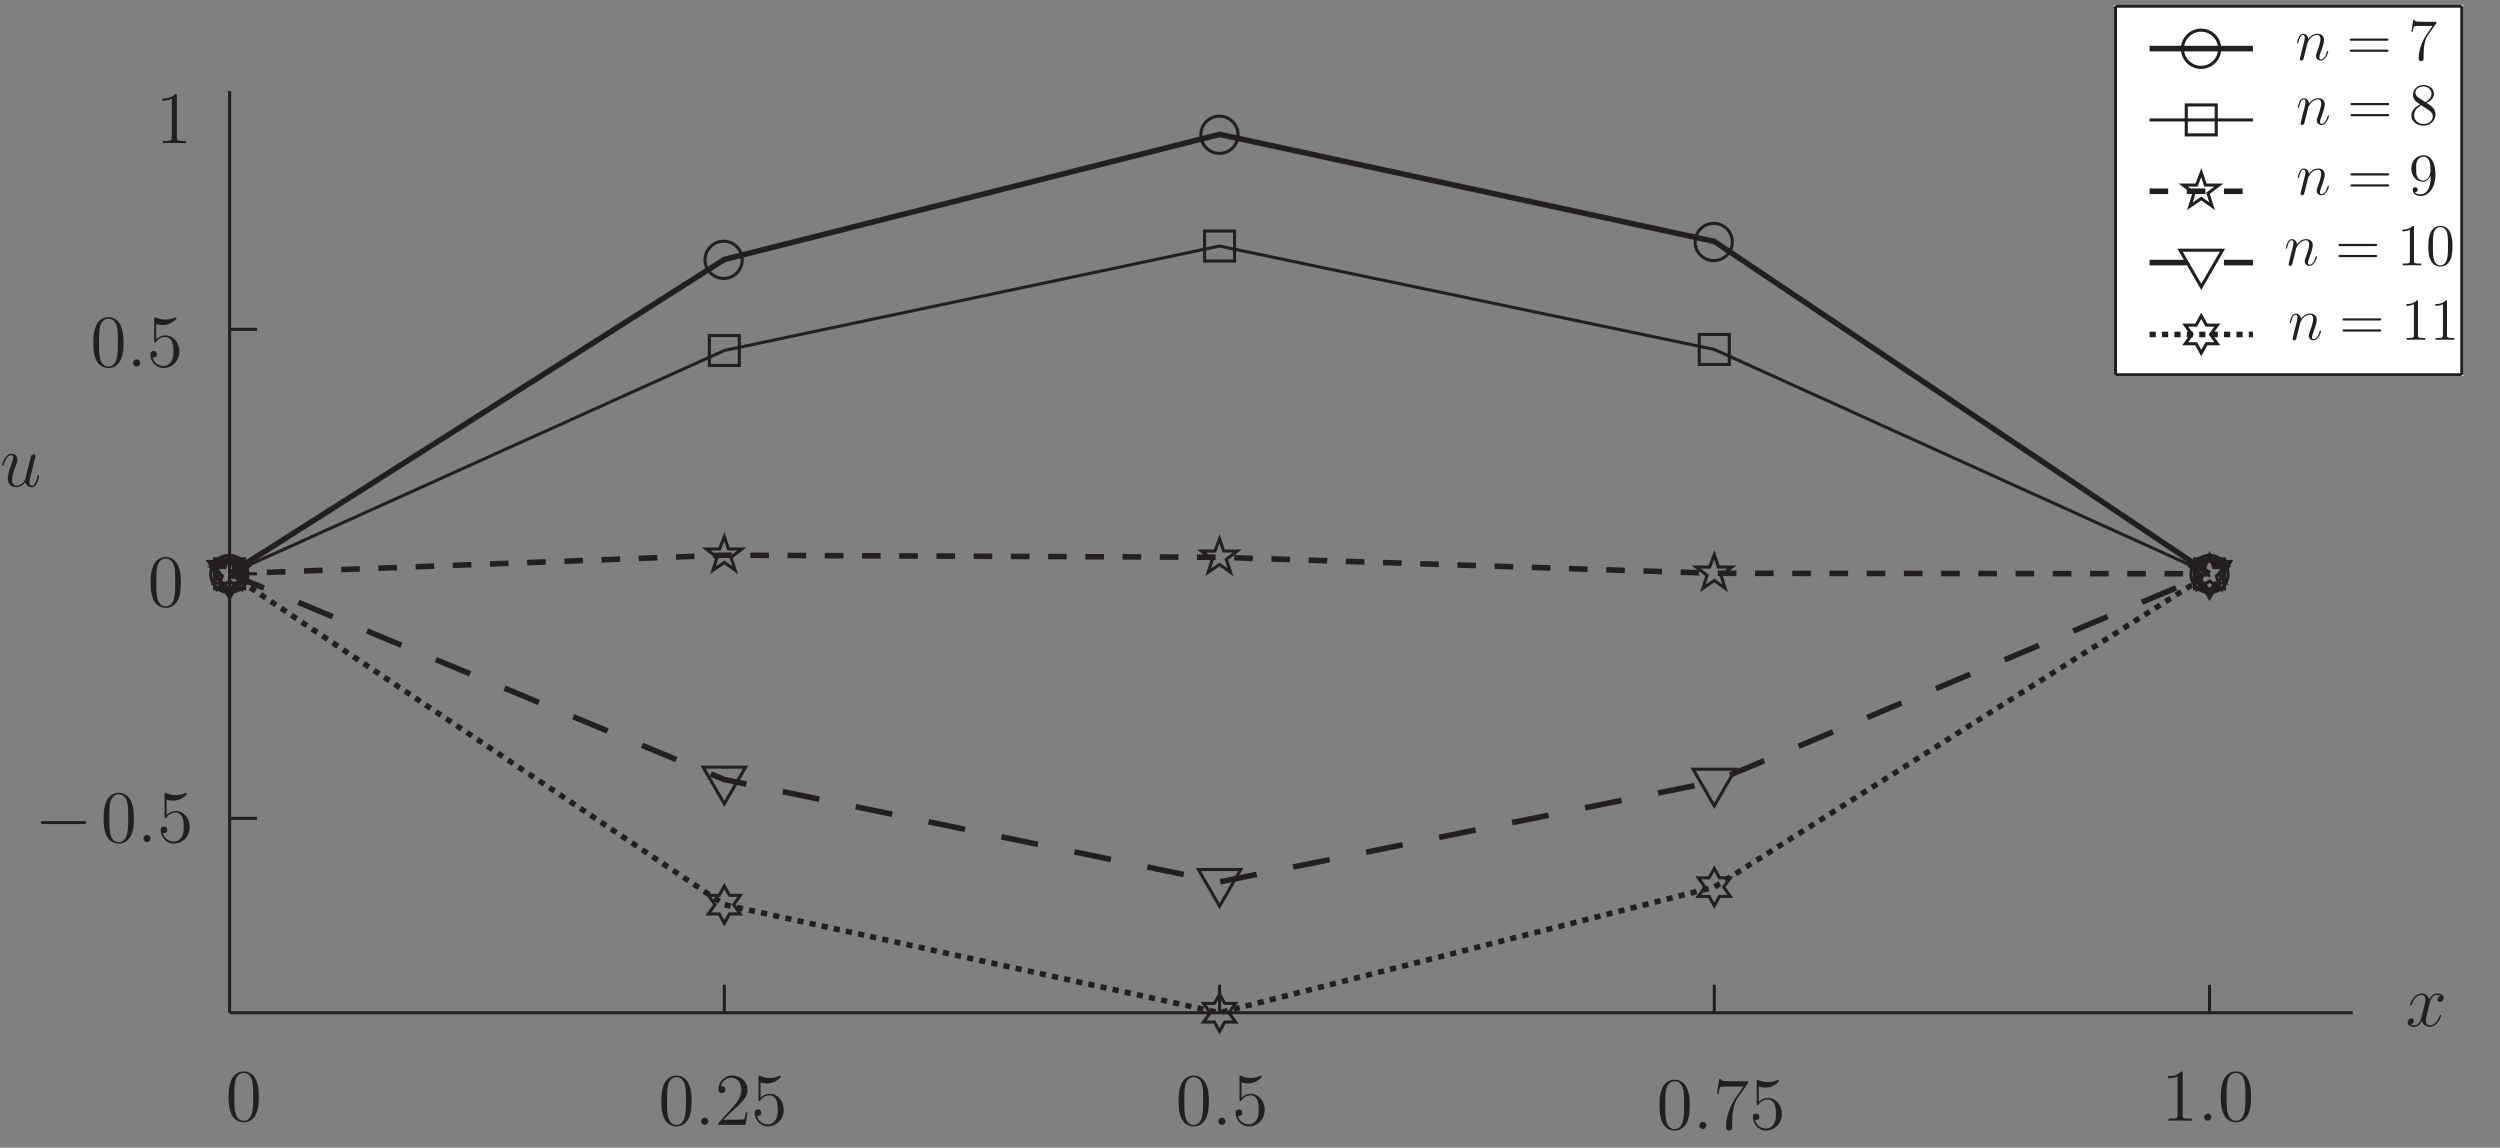 <?xml version="1.0" encoding="UTF-8"?>
<svg xmlns="http://www.w3.org/2000/svg" xmlns:xlink="http://www.w3.org/1999/xlink" width="403pt" height="185pt" viewBox="0 0 403 185" version="1.1">
<rect x="0" y="0" width="403" height="185" fill="#808080" stroke="none"/>
<defs>
<g>
<symbol overflow="visible" id="glyph0-0">
<path style="stroke:none;" d=""/>
</symbol>
<symbol overflow="visible" id="glyph0-1">
<path style="stroke:none;" d="M 5.359 -3.828 C 5.359 -4.812 5.297 -5.781 4.859 -6.688 C 4.375 -7.688 3.516 -7.953 2.922 -7.953 C 2.234 -7.953 1.391 -7.609 0.938 -6.609 C 0.609 -5.859 0.484 -5.109 0.484 -3.828 C 0.484 -2.672 0.578 -1.797 1 -0.938 C 1.469 -0.031 2.297 0.25 2.922 0.25 C 3.953 0.25 4.547 -0.375 4.906 -1.062 C 5.328 -1.953 5.359 -3.125 5.359 -3.828 Z M 2.922 0.016 C 2.531 0.016 1.75 -0.203 1.531 -1.5 C 1.406 -2.219 1.406 -3.125 1.406 -3.969 C 1.406 -4.953 1.406 -5.828 1.594 -6.531 C 1.797 -7.344 2.406 -7.703 2.922 -7.703 C 3.375 -7.703 4.062 -7.438 4.297 -6.406 C 4.453 -5.719 4.453 -4.781 4.453 -3.969 C 4.453 -3.172 4.453 -2.266 4.312 -1.531 C 4.094 -0.219 3.328 0.016 2.922 0.016 Z M 2.922 0.016 "/>
</symbol>
<symbol overflow="visible" id="glyph0-2">
<path style="stroke:none;" d="M 1.531 -6.844 C 2.047 -6.688 2.469 -6.672 2.594 -6.672 C 3.938 -6.672 4.812 -7.656 4.812 -7.828 C 4.812 -7.875 4.781 -7.938 4.703 -7.938 C 4.688 -7.938 4.656 -7.938 4.547 -7.891 C 3.891 -7.609 3.312 -7.562 3 -7.562 C 2.219 -7.562 1.656 -7.812 1.422 -7.906 C 1.344 -7.938 1.312 -7.938 1.297 -7.938 C 1.203 -7.938 1.203 -7.859 1.203 -7.672 L 1.203 -4.125 C 1.203 -3.906 1.203 -3.844 1.344 -3.844 C 1.406 -3.844 1.422 -3.844 1.547 -4 C 1.875 -4.484 2.438 -4.766 3.031 -4.766 C 3.672 -4.766 3.984 -4.188 4.078 -3.984 C 4.281 -3.516 4.297 -2.922 4.297 -2.469 C 4.297 -2.016 4.297 -1.344 3.953 -0.797 C 3.688 -0.375 3.234 -0.078 2.703 -0.078 C 1.906 -0.078 1.141 -0.609 0.922 -1.484 C 0.984 -1.453 1.047 -1.453 1.109 -1.453 C 1.312 -1.453 1.641 -1.562 1.641 -1.969 C 1.641 -2.312 1.406 -2.5 1.109 -2.5 C 0.891 -2.5 0.578 -2.391 0.578 -1.922 C 0.578 -0.906 1.406 0.25 2.719 0.25 C 4.078 0.25 5.266 -0.891 5.266 -2.406 C 5.266 -3.828 4.297 -5.016 3.047 -5.016 C 2.359 -5.016 1.844 -4.703 1.531 -4.375 Z M 1.531 -6.844 "/>
</symbol>
<symbol overflow="visible" id="glyph0-3">
<path style="stroke:none;" d="M 3.438 -7.656 C 3.438 -7.938 3.438 -7.953 3.203 -7.953 C 2.922 -7.625 2.312 -7.188 1.094 -7.188 L 1.094 -6.844 C 1.359 -6.844 1.953 -6.844 2.625 -7.141 L 2.625 -0.922 C 2.625 -0.484 2.578 -0.344 1.531 -0.344 L 1.156 -0.344 L 1.156 0 C 1.484 -0.031 2.641 -0.031 3.031 -0.031 C 3.438 -0.031 4.578 -0.031 4.906 0 L 4.906 -0.344 L 4.531 -0.344 C 3.484 -0.344 3.438 -0.484 3.438 -0.922 Z M 3.438 -7.656 "/>
</symbol>
<symbol overflow="visible" id="glyph0-4">
<path style="stroke:none;" d="M 5.266 -2.016 L 5 -2.016 C 4.953 -1.812 4.859 -1.141 4.75 -0.953 C 4.656 -0.844 3.984 -0.844 3.625 -0.844 L 1.406 -0.844 C 1.734 -1.125 2.469 -1.891 2.766 -2.172 C 4.594 -3.844 5.266 -4.469 5.266 -5.656 C 5.266 -7.031 4.172 -7.953 2.781 -7.953 C 1.406 -7.953 0.578 -6.766 0.578 -5.734 C 0.578 -5.125 1.109 -5.125 1.141 -5.125 C 1.406 -5.125 1.703 -5.312 1.703 -5.688 C 1.703 -6.031 1.484 -6.25 1.141 -6.25 C 1.047 -6.25 1.016 -6.25 0.984 -6.234 C 1.203 -7.047 1.859 -7.609 2.625 -7.609 C 3.641 -7.609 4.266 -6.75 4.266 -5.656 C 4.266 -4.641 3.688 -3.75 3 -2.984 L 0.578 -0.281 L 0.578 0 L 4.953 0 Z M 5.266 -2.016 "/>
</symbol>
<symbol overflow="visible" id="glyph0-5">
<path style="stroke:none;" d="M 5.672 -7.422 L 5.672 -7.703 L 2.797 -7.703 C 1.344 -7.703 1.328 -7.859 1.281 -8.078 L 1.016 -8.078 L 0.641 -5.688 L 0.906 -5.688 C 0.938 -5.906 1.047 -6.641 1.203 -6.781 C 1.297 -6.844 2.203 -6.844 2.359 -6.844 L 4.906 -6.844 L 3.641 -5.031 C 3.312 -4.562 2.109 -2.609 2.109 -0.359 C 2.109 -0.234 2.109 0.25 2.594 0.25 C 3.094 0.25 3.094 -0.219 3.094 -0.375 L 3.094 -0.969 C 3.094 -2.75 3.375 -4.141 3.938 -4.938 Z M 5.672 -7.422 "/>
</symbol>
<symbol overflow="visible" id="glyph1-0">
<path style="stroke:none;" d=""/>
</symbol>
<symbol overflow="visible" id="glyph1-1">
<path style="stroke:none;" d="M 2.203 -0.578 C 2.203 -0.922 1.906 -1.156 1.625 -1.156 C 1.281 -1.156 1.047 -0.875 1.047 -0.578 C 1.047 -0.234 1.328 0 1.609 0 C 1.953 0 2.203 -0.281 2.203 -0.578 Z M 2.203 -0.578 "/>
</symbol>
<symbol overflow="visible" id="glyph1-2">
<path style="stroke:none;" d="M 5.672 -4.875 C 5.281 -4.812 5.141 -4.516 5.141 -4.297 C 5.141 -4 5.359 -3.906 5.531 -3.906 C 5.891 -3.906 6.141 -4.219 6.141 -4.547 C 6.141 -5.047 5.562 -5.266 5.062 -5.266 C 4.344 -5.266 3.938 -4.547 3.828 -4.328 C 3.547 -5.219 2.812 -5.266 2.594 -5.266 C 1.375 -5.266 0.734 -3.703 0.734 -3.438 C 0.734 -3.391 0.781 -3.328 0.859 -3.328 C 0.953 -3.328 0.984 -3.406 1 -3.453 C 1.406 -4.781 2.219 -5.031 2.562 -5.031 C 3.094 -5.031 3.203 -4.531 3.203 -4.25 C 3.203 -3.984 3.125 -3.703 2.984 -3.125 C 2.797 -2.359 2.75 -2.188 2.578 -1.5 C 2.406 -0.781 2.062 -0.125 1.422 -0.125 C 1.359 -0.125 1.062 -0.125 0.812 -0.281 C 1.25 -0.359 1.344 -0.719 1.344 -0.859 C 1.344 -1.094 1.156 -1.25 0.938 -1.25 C 0.641 -1.25 0.328 -0.984 0.328 -0.609 C 0.328 -0.109 0.891 0.125 1.406 0.125 C 1.984 0.125 2.391 -0.328 2.641 -0.828 C 2.828 -0.125 3.438 0.125 3.875 0.125 C 5.094 0.125 5.734 -1.453 5.734 -1.703 C 5.734 -1.766 5.688 -1.812 5.625 -1.812 C 5.516 -1.812 5.5 -1.75 5.469 -1.656 C 5.141 -0.609 4.453 -0.125 3.906 -0.125 C 3.484 -0.125 3.266 -0.438 3.266 -0.922 C 3.266 -1.188 3.312 -1.375 3.5 -2.156 C 3.641 -2.719 3.797 -3.344 3.922 -3.797 C 4.094 -4.5 4.5 -5.031 5.062 -5.031 C 5.078 -5.031 5.422 -5.031 5.672 -4.875 Z M 5.672 -4.875 "/>
</symbol>
<symbol overflow="visible" id="glyph1-3">
<path style="stroke:none;" d="M 4.078 -0.688 C 4.234 -0.031 4.812 0.125 5.094 0.125 C 5.469 0.125 5.766 -0.125 5.953 -0.531 C 6.156 -0.969 6.312 -1.672 6.312 -1.703 C 6.312 -1.766 6.266 -1.812 6.188 -1.812 C 6.078 -1.812 6.078 -1.75 6.031 -1.578 C 5.812 -0.75 5.594 -0.125 5.109 -0.125 C 4.75 -0.125 4.75 -0.516 4.75 -0.672 C 4.75 -0.938 4.797 -1.062 4.906 -1.562 C 5 -1.891 5.078 -2.219 5.156 -2.547 C 5.328 -3.234 5.484 -3.844 5.641 -4.5 C 5.719 -4.797 5.719 -4.812 5.719 -4.859 C 5.719 -5.031 5.578 -5.156 5.406 -5.156 C 5.062 -5.156 4.969 -4.859 4.906 -4.547 C 4.781 -4.094 4.141 -1.516 4.047 -1.094 C 4.047 -1.094 3.578 -0.125 2.703 -0.125 C 2.078 -0.125 1.953 -0.656 1.953 -1.094 C 1.953 -1.781 2.297 -2.734 2.609 -3.531 C 2.75 -3.922 2.812 -4.078 2.812 -4.312 C 2.812 -4.828 2.438 -5.266 1.859 -5.266 C 0.766 -5.266 0.328 -3.531 0.328 -3.438 C 0.328 -3.391 0.375 -3.328 0.453 -3.328 C 0.562 -3.328 0.578 -3.375 0.625 -3.547 C 0.906 -4.578 1.375 -5.031 1.828 -5.031 C 1.953 -5.031 2.141 -5.016 2.141 -4.641 C 2.141 -4.328 2.016 -3.984 1.828 -3.531 C 1.297 -2.109 1.25 -1.656 1.25 -1.297 C 1.25 -0.078 2.156 0.125 2.656 0.125 C 3.422 0.125 3.844 -0.406 4.078 -0.688 Z M 4.078 -0.688 "/>
</symbol>
<symbol overflow="visible" id="glyph2-0">
<path style="stroke:none;" d=""/>
</symbol>
<symbol overflow="visible" id="glyph2-1">
<path style="stroke:none;" d="M 7.906 -2.75 C 8.062 -2.75 8.297 -2.75 8.297 -2.984 C 8.297 -3.234 8.062 -3.234 7.906 -3.234 L 1.391 -3.234 C 1.219 -3.234 0.984 -3.234 0.984 -2.984 C 0.984 -2.75 1.219 -2.75 1.391 -2.75 Z M 7.906 -2.75 "/>
</symbol>
<symbol overflow="visible" id="glyph3-0">
<path style="stroke:none;" d=""/>
</symbol>
<symbol overflow="visible" id="glyph3-1">
<path style="stroke:none;" d="M 1.969 -2.797 C 1.984 -2.859 2.234 -3.344 2.578 -3.641 C 2.828 -3.875 3.156 -4.031 3.531 -4.031 C 3.906 -4.031 4.047 -3.734 4.047 -3.359 C 4.047 -2.812 3.656 -1.719 3.469 -1.203 C 3.375 -0.969 3.328 -0.844 3.328 -0.672 C 3.328 -0.25 3.625 0.094 4.078 0.094 C 4.969 0.094 5.312 -1.312 5.312 -1.375 C 5.312 -1.422 5.266 -1.453 5.219 -1.453 C 5.125 -1.453 5.109 -1.422 5.062 -1.266 C 4.844 -0.484 4.484 -0.094 4.109 -0.094 C 4.016 -0.094 3.859 -0.109 3.859 -0.406 C 3.859 -0.656 3.969 -0.938 4.031 -1.078 C 4.219 -1.594 4.625 -2.672 4.625 -3.219 C 4.625 -3.781 4.281 -4.219 3.562 -4.219 C 2.703 -4.219 2.25 -3.609 2.078 -3.375 C 2.062 -3.922 1.656 -4.219 1.25 -4.219 C 0.938 -4.219 0.734 -4.031 0.562 -3.703 C 0.391 -3.359 0.266 -2.797 0.266 -2.75 C 0.266 -2.719 0.297 -2.672 0.359 -2.672 C 0.438 -2.672 0.453 -2.672 0.5 -2.891 C 0.656 -3.484 0.828 -4.031 1.219 -4.031 C 1.438 -4.031 1.516 -3.875 1.516 -3.578 C 1.516 -3.375 1.422 -3 1.344 -2.703 C 1.266 -2.359 1.172 -2.016 1.078 -1.672 C 1.047 -1.484 0.938 -1.062 0.891 -0.891 C 0.828 -0.641 0.719 -0.188 0.719 -0.141 C 0.719 -0.016 0.828 0.094 0.969 0.094 C 1.078 0.094 1.219 0.031 1.297 -0.109 C 1.312 -0.156 1.391 -0.484 1.438 -0.672 C 1.516 -0.969 1.594 -1.25 1.656 -1.547 Z M 1.969 -2.797 "/>
</symbol>
<symbol overflow="visible" id="glyph4-0">
<path style="stroke:none;" d=""/>
</symbol>
<symbol overflow="visible" id="glyph4-1">
<path style="stroke:none;" d="M 6.453 -3.094 C 6.594 -3.094 6.766 -3.094 6.766 -3.266 C 6.766 -3.453 6.594 -3.453 6.453 -3.453 L 0.828 -3.453 C 0.688 -3.453 0.516 -3.453 0.516 -3.281 C 0.516 -3.094 0.672 -3.094 0.828 -3.094 Z M 6.453 -1.312 C 6.594 -1.312 6.766 -1.312 6.766 -1.484 C 6.766 -1.672 6.594 -1.672 6.453 -1.672 L 0.828 -1.672 C 0.688 -1.672 0.516 -1.672 0.516 -1.5 C 0.516 -1.312 0.672 -1.312 0.828 -1.312 Z M 6.453 -1.312 "/>
</symbol>
<symbol overflow="visible" id="glyph4-2">
<path style="stroke:none;" d="M 4.547 -5.938 L 4.547 -6.156 L 2.234 -6.156 C 1.078 -6.156 1.062 -6.281 1.016 -6.469 L 0.812 -6.469 L 0.516 -4.547 L 0.734 -4.547 C 0.75 -4.719 0.844 -5.312 0.969 -5.422 C 1.047 -5.484 1.766 -5.484 1.891 -5.484 L 3.922 -5.484 L 2.906 -4.031 C 2.656 -3.656 1.688 -2.078 1.688 -0.281 C 1.688 -0.188 1.688 0.203 2.078 0.203 C 2.484 0.203 2.484 -0.172 2.484 -0.297 L 2.484 -0.781 C 2.484 -2.203 2.703 -3.312 3.156 -3.953 Z M 4.547 -5.938 "/>
</symbol>
<symbol overflow="visible" id="glyph4-3">
<path style="stroke:none;" d="M 2.844 -3.453 C 3.328 -3.703 4.031 -4.156 4.031 -4.953 C 4.031 -5.781 3.219 -6.359 2.344 -6.359 C 1.391 -6.359 0.656 -5.656 0.656 -4.797 C 0.656 -4.469 0.75 -4.141 1.016 -3.812 C 1.125 -3.688 1.125 -3.688 1.797 -3.219 C 0.875 -2.781 0.391 -2.141 0.391 -1.438 C 0.391 -0.438 1.359 0.203 2.328 0.203 C 3.391 0.203 4.281 -0.578 4.281 -1.594 C 4.281 -2.562 3.594 -3 2.844 -3.453 Z M 1.547 -4.312 C 1.422 -4.406 1.047 -4.641 1.047 -5.109 C 1.047 -5.734 1.688 -6.125 2.328 -6.125 C 3.016 -6.125 3.641 -5.625 3.641 -4.938 C 3.641 -4.359 3.219 -3.891 2.656 -3.578 Z M 2 -3.078 C 2.25 -2.906 2.891 -2.5 3.156 -2.328 C 3.406 -2.156 3.844 -1.859 3.844 -1.281 C 3.844 -0.547 3.109 -0.062 2.344 -0.062 C 1.531 -0.062 0.828 -0.656 0.828 -1.438 C 0.828 -2.188 1.375 -2.797 2 -3.078 Z M 2 -3.078 "/>
</symbol>
<symbol overflow="visible" id="glyph4-4">
<path style="stroke:none;" d="M 3.5 -2.781 C 3.5 -0.531 2.5 -0.062 1.922 -0.062 C 1.688 -0.062 1.188 -0.094 0.953 -0.422 L 1 -0.422 C 1.078 -0.406 1.422 -0.453 1.422 -0.812 C 1.422 -1.016 1.266 -1.203 1.016 -1.203 C 0.781 -1.203 0.625 -1.047 0.625 -0.797 C 0.625 -0.203 1.094 0.203 1.938 0.203 C 3.125 0.203 4.281 -1.078 4.281 -3.141 C 4.281 -5.719 3.219 -6.359 2.375 -6.359 C 1.312 -6.359 0.391 -5.484 0.391 -4.219 C 0.391 -2.953 1.281 -2.094 2.234 -2.094 C 2.938 -2.094 3.312 -2.609 3.5 -3.094 Z M 2.281 -2.281 C 1.672 -2.281 1.422 -2.766 1.328 -2.953 C 1.172 -3.312 1.172 -3.781 1.172 -4.203 C 1.172 -4.75 1.172 -5.203 1.422 -5.594 C 1.594 -5.859 1.859 -6.125 2.375 -6.125 C 2.922 -6.125 3.188 -5.656 3.297 -5.438 C 3.484 -4.969 3.484 -4.156 3.484 -4 C 3.484 -3.203 3.125 -2.281 2.281 -2.281 Z M 2.281 -2.281 "/>
</symbol>
<symbol overflow="visible" id="glyph4-5">
<path style="stroke:none;" d="M 2.75 -6.125 C 2.75 -6.344 2.75 -6.359 2.562 -6.359 C 2.328 -6.094 1.859 -5.75 0.875 -5.75 L 0.875 -5.469 C 1.094 -5.469 1.562 -5.469 2.094 -5.719 L 2.094 -0.734 C 2.094 -0.391 2.062 -0.281 1.219 -0.281 L 0.922 -0.281 L 0.922 0 C 1.188 -0.016 2.109 -0.016 2.422 -0.016 C 2.75 -0.016 3.656 -0.016 3.922 0 L 3.922 -0.281 L 3.625 -0.281 C 2.781 -0.281 2.75 -0.391 2.75 -0.734 Z M 2.75 -6.125 "/>
</symbol>
<symbol overflow="visible" id="glyph4-6">
<path style="stroke:none;" d="M 4.281 -3.062 C 4.281 -3.859 4.234 -4.625 3.891 -5.359 C 3.5 -6.156 2.812 -6.359 2.344 -6.359 C 1.781 -6.359 1.109 -6.078 0.75 -5.281 C 0.484 -4.688 0.391 -4.094 0.391 -3.062 C 0.391 -2.125 0.453 -1.438 0.797 -0.75 C 1.172 -0.031 1.844 0.203 2.328 0.203 C 3.172 0.203 3.641 -0.297 3.922 -0.844 C 4.266 -1.562 4.281 -2.5 4.281 -3.062 Z M 2.328 0.016 C 2.031 0.016 1.406 -0.156 1.219 -1.203 C 1.125 -1.781 1.125 -2.5 1.125 -3.172 C 1.125 -3.953 1.125 -4.672 1.266 -5.234 C 1.438 -5.875 1.922 -6.172 2.328 -6.172 C 2.703 -6.172 3.25 -5.953 3.438 -5.125 C 3.562 -4.578 3.562 -3.828 3.562 -3.172 C 3.562 -2.531 3.562 -1.812 3.453 -1.219 C 3.266 -0.172 2.672 0.016 2.328 0.016 Z M 2.328 0.016 "/>
</symbol>
</g>
<clipPath id="clip1">
  <path d="M 30.926 86.414 L 362.344 86.414 L 362.344 148.332 L 30.926 148.332 Z M 30.926 86.414 "/>
</clipPath>
<clipPath id="clip2">
  <path d="M 340 0.746 L 398 0.746 L 398 61 L 340 61 Z M 340 0.746 "/>
</clipPath>
<clipPath id="clip3">
  <path d="M 348.762 36.246 L 361.012 36.246 L 361.012 48.496 L 348.762 48.496 Z M 348.762 36.246 "/>
</clipPath>
</defs>
<g id="surface1">
<path style="fill:none;stroke-width:0.5;stroke-linecap:butt;stroke-linejoin:round;stroke:rgb(13.73%,12.16%,12.549%);stroke-opacity:1;stroke-miterlimit:10;" d="M 37.012 21.75 L 379.262 21.75 M 37.012 21.75 L 37.012 170.336 M 37.012 21.75 L 37.012 26.25 M 116.762 21.75 L 116.762 26.25 M 196.594 21.75 L 196.594 26.25 M 276.344 21.75 L 276.344 26.25 M 356.176 21.75 L 356.176 26.25 M 37.012 53.086 L 41.426 53.086 M 37.012 92.504 L 41.426 92.504 M 37.012 131.918 L 41.426 131.918 " transform="matrix(1,0,0,-1,0,185)"/>
<path style="fill:none;stroke-width:0.9;stroke-linecap:butt;stroke-linejoin:round;stroke:rgb(13.73%,12.16%,12.549%);stroke-opacity:1;stroke-miterlimit:10;" d="M 37.012 92.504 L 116.762 143.168 L 196.594 163.336 L 276.344 146.086 L 356.176 92.504 " transform="matrix(1,0,0,-1,0,185)"/>
<path style="fill:none;stroke-width:0.5;stroke-linecap:butt;stroke-linejoin:round;stroke:rgb(13.73%,12.16%,12.549%);stroke-opacity:1;stroke-miterlimit:10;" d="M 39.973 92.473 C 39.973 90.816 38.629 89.473 36.973 89.473 C 35.316 89.473 33.973 90.816 33.973 92.473 C 33.973 94.129 35.316 95.473 36.973 95.473 C 38.629 95.473 39.973 94.129 39.973 92.473 M 119.652 143.113 C 119.652 141.457 118.309 140.113 116.652 140.113 C 114.996 140.113 113.652 141.457 113.652 143.113 C 113.652 144.77 114.996 146.113 116.652 146.113 C 118.309 146.113 119.652 144.77 119.652 143.113 M 199.574 163.273 C 199.574 161.617 198.23 160.273 196.574 160.273 C 194.918 160.273 193.574 161.617 193.574 163.273 C 193.574 164.93 194.918 166.273 196.574 166.273 C 198.23 166.273 199.574 164.93 199.574 163.273 M 279.254 145.992 C 279.254 144.336 277.91 142.992 276.254 142.992 C 274.598 142.992 273.254 144.336 273.254 145.992 C 273.254 147.648 274.598 148.992 276.254 148.992 C 277.91 148.992 279.254 147.648 279.254 145.992 M 359.176 92.473 C 359.176 90.816 357.832 89.473 356.176 89.473 C 354.52 89.473 353.176 90.816 353.176 92.473 C 353.176 94.129 354.52 95.473 356.176 95.473 C 357.832 95.473 359.176 94.129 359.176 92.473 M 37.012 92.504 L 116.762 128.504 L 196.594 145.336 L 276.344 128.668 L 356.176 92.504 " transform="matrix(1,0,0,-1,0,185)"/>
<path style="fill:none;stroke-width:0.5;stroke-linecap:butt;stroke-linejoin:miter;stroke:rgb(13.73%,12.16%,12.549%);stroke-opacity:1;stroke-miterlimit:10;" d="M 34.594 94.918 L 39.426 94.918 L 39.426 90.086 L 34.594 90.086 Z M 114.344 130.918 L 119.18 130.918 L 119.18 126.086 L 114.344 126.086 Z M 194.18 147.754 L 199.012 147.754 L 199.012 142.918 L 194.18 142.918 Z M 273.926 131.086 L 278.762 131.086 L 278.762 126.254 L 273.926 126.254 Z M 353.762 94.918 L 358.594 94.918 L 358.594 90.086 L 353.762 90.086 Z M 353.762 94.918 " transform="matrix(1,0,0,-1,0,185)"/>
<path style="fill:none;stroke-width:0.9;stroke-linecap:butt;stroke-linejoin:round;stroke:rgb(13.73%,12.16%,12.549%);stroke-opacity:1;stroke-dasharray:3,3,3,3,3,3;stroke-miterlimit:10;" d="M 37.012 92.504 L 116.762 95.504 L 196.594 95.168 L 276.344 92.586 L 356.176 92.504 " transform="matrix(1,0,0,-1,0,185)"/>
<path style="fill:none;stroke-width:0.5;stroke-linecap:butt;stroke-linejoin:miter;stroke:rgb(13.73%,12.16%,12.549%);stroke-opacity:1;stroke-miterlimit:10;" d="M 34.094 93.504 L 36.262 93.504 L 37.012 95.504 L 37.676 93.504 L 39.844 93.504 L 38.094 92.168 L 38.762 90.086 L 37.012 91.336 L 35.176 90.086 L 35.844 92.168 Z M 113.844 96.504 L 116.012 96.504 L 116.762 98.504 L 117.43 96.504 L 119.594 96.504 L 117.844 95.168 L 118.512 93.086 L 116.762 94.336 L 114.93 93.086 L 115.594 95.168 Z M 193.68 96.168 L 195.844 96.168 L 196.594 98.168 L 197.262 96.168 L 199.43 96.168 L 197.68 94.836 L 198.344 92.754 L 196.594 94.004 L 194.762 92.754 L 195.43 94.836 Z M 273.426 93.586 L 275.594 93.586 L 276.344 95.586 L 277.012 93.586 L 279.176 93.586 L 277.426 92.254 L 278.094 90.168 L 276.344 91.418 L 274.512 90.168 L 275.176 92.254 Z M 353.262 93.504 L 355.426 93.504 L 356.176 95.504 L 356.844 93.504 L 359.012 93.504 L 357.262 92.168 L 357.926 90.086 L 356.176 91.336 L 354.344 90.086 L 355.012 92.168 Z M 353.262 93.504 " transform="matrix(1,0,0,-1,0,185)"/>
<path style="fill:none;stroke-width:0.9;stroke-linecap:butt;stroke-linejoin:round;stroke:rgb(13.73%,12.16%,12.549%);stroke-opacity:1;stroke-dasharray:6,6,6,6,6,6;stroke-miterlimit:10;" d="M 37.012 92.504 L 116.762 59.336 L 196.594 42.836 L 276.344 59 L 356.176 92.504 " transform="matrix(1,0,0,-1,0,185)"/>
<g clip-path="url(#clip1)" clip-rule="nonzero">
<path style="fill:none;stroke-width:0.5;stroke-linecap:butt;stroke-linejoin:miter;stroke:rgb(13.73%,12.16%,12.549%);stroke-opacity:1;stroke-miterlimit:10;" d="M 37.012 88.586 L 40.426 94.504 L 33.594 94.504 Z M 116.762 55.418 L 120.18 61.336 L 113.344 61.336 Z M 196.594 38.918 L 200.012 44.836 L 193.18 44.836 Z M 276.344 55.086 L 279.762 61 L 272.926 61 Z M 356.176 88.586 L 359.594 94.504 L 352.762 94.504 Z M 356.176 88.586 " transform="matrix(1,0,0,-1,0,185)"/>
</g>
<path style="fill:none;stroke-width:0.9;stroke-linecap:butt;stroke-linejoin:round;stroke:rgb(13.73%,12.16%,12.549%);stroke-opacity:1;stroke-dasharray:1,1,1,1,1,1;stroke-miterlimit:10;" d="M 37.012 92.504 L 116.762 39.168 L 196.594 21.75 L 276.344 42 L 356.176 92.504 " transform="matrix(1,0,0,-1,0,185)"/>
<path style="fill:none;stroke-width:0.5;stroke-linecap:butt;stroke-linejoin:miter;stroke:rgb(13.73%,12.16%,12.549%);stroke-opacity:1;stroke-miterlimit:10;" d="M 34.426 94.004 L 36.176 94.004 L 37.012 95.504 L 37.844 94.004 L 39.594 94.004 L 38.512 92.504 L 39.594 91.004 L 37.844 91.004 L 37.012 89.504 L 36.176 91.004 L 34.426 91.004 L 35.512 92.504 Z M 114.18 40.668 L 115.93 40.668 L 116.762 42.168 L 117.594 40.668 L 119.344 40.668 L 118.262 39.168 L 119.344 37.668 L 117.594 37.668 L 116.762 36.168 L 115.93 37.668 L 114.18 37.668 L 115.262 39.168 Z M 194.012 23.25 L 195.762 23.25 L 196.594 24.75 L 197.43 23.25 L 199.18 23.25 L 198.094 21.75 L 199.18 20.25 L 197.43 20.25 L 196.594 18.75 L 195.762 20.25 L 194.012 20.25 L 195.094 21.75 Z M 273.762 43.5 L 275.512 43.5 L 276.344 45 L 277.176 43.5 L 278.926 43.5 L 277.844 42 L 278.926 40.5 L 277.176 40.5 L 276.344 39 L 275.512 40.5 L 273.762 40.5 L 274.844 42 Z M 353.594 94.004 L 355.344 94.004 L 356.176 95.504 L 357.012 94.004 L 358.762 94.004 L 357.676 92.504 L 358.762 91.004 L 357.012 91.004 L 356.176 89.504 L 355.344 91.004 L 353.594 91.004 L 354.676 92.504 Z M 353.594 94.004 " transform="matrix(1,0,0,-1,0,185)"/>
<path style=" stroke:none;fill-rule:nonzero;fill:rgb(100%,100%,100%);fill-opacity:1;" d="M 341.012 0.996 L 396.844 0.996 L 396.844 60.414 L 341.012 60.414 Z M 341.012 0.996 "/>
<g clip-path="url(#clip2)" clip-rule="nonzero">
<path style="fill:none;stroke-width:0.5;stroke-linecap:butt;stroke-linejoin:round;stroke:rgb(100%,100%,100%);stroke-opacity:1;stroke-miterlimit:10;" d="M 341.012 124.586 L 341.012 184.004 L 396.844 184.004 L 396.844 124.586 L 341.012 124.586 " transform="matrix(1,0,0,-1,0,185)"/>
<path style="fill:none;stroke-width:0.5;stroke-linecap:butt;stroke-linejoin:round;stroke:rgb(13.73%,12.16%,12.549%);stroke-opacity:1;stroke-miterlimit:10;" d="M 341.012 184.004 L 396.844 184.004 M 341.012 124.586 L 396.844 124.586 M 396.844 124.586 L 396.844 184.004 M 341.012 124.586 L 341.012 184.004 M 341.012 124.586 L 396.844 124.586 M 341.012 124.586 L 341.012 184.004 M 341.012 184.004 L 396.844 184.004 M 341.012 124.586 L 396.844 124.586 M 396.844 124.586 L 396.844 184.004 M 341.012 124.586 L 341.012 184.004 " transform="matrix(1,0,0,-1,0,185)"/>
</g>
<path style="fill:none;stroke-width:0.9;stroke-linecap:butt;stroke-linejoin:round;stroke:rgb(13.73%,12.16%,12.549%);stroke-opacity:1;stroke-miterlimit:10;" d="M 346.512 177.168 L 363.176 177.168 " transform="matrix(1,0,0,-1,0,185)"/>
<path style="fill:none;stroke-width:0.5;stroke-linecap:butt;stroke-linejoin:round;stroke:rgb(13.73%,12.16%,12.549%);stroke-opacity:1;stroke-miterlimit:10;" d="M 357.812 177.141 C 357.812 175.48 356.469 174.141 354.812 174.141 C 353.16 174.141 351.812 175.48 351.812 177.141 C 351.812 178.793 353.16 180.141 354.812 180.141 C 356.469 180.141 357.812 178.793 357.812 177.141 M 346.512 165.668 L 363.176 165.668 " transform="matrix(1,0,0,-1,0,185)"/>
<path style="fill:none;stroke-width:0.5;stroke-linecap:butt;stroke-linejoin:miter;stroke:rgb(13.73%,12.16%,12.549%);stroke-opacity:1;stroke-miterlimit:10;" d="M 352.426 168.086 L 357.262 168.086 L 357.262 163.254 L 352.426 163.254 Z M 352.426 168.086 " transform="matrix(1,0,0,-1,0,185)"/>
<path style="fill:none;stroke-width:0.9;stroke-linecap:butt;stroke-linejoin:round;stroke:rgb(13.73%,12.16%,12.549%);stroke-opacity:1;stroke-dasharray:3,3,3,3,3,3;stroke-miterlimit:10;" d="M 346.512 154.168 L 363.176 154.168 " transform="matrix(1,0,0,-1,0,185)"/>
<path style="fill:none;stroke-width:0.5;stroke-linecap:butt;stroke-linejoin:miter;stroke:rgb(13.73%,12.16%,12.549%);stroke-opacity:1;stroke-miterlimit:10;" d="M 351.926 155.168 L 354.094 155.168 L 354.844 157.168 L 355.512 155.168 L 357.676 155.168 L 355.926 153.836 L 356.594 151.754 L 354.844 153.004 L 353.012 151.754 L 353.676 153.836 Z M 351.926 155.168 " transform="matrix(1,0,0,-1,0,185)"/>
<path style="fill:none;stroke-width:0.9;stroke-linecap:butt;stroke-linejoin:round;stroke:rgb(13.73%,12.16%,12.549%);stroke-opacity:1;stroke-dasharray:6,6,6,6,6,6;stroke-miterlimit:10;" d="M 346.512 142.668 L 363.176 142.668 " transform="matrix(1,0,0,-1,0,185)"/>
<g clip-path="url(#clip3)" clip-rule="nonzero">
<path style="fill:none;stroke-width:0.5;stroke-linecap:butt;stroke-linejoin:miter;stroke:rgb(13.73%,12.16%,12.549%);stroke-opacity:1;stroke-miterlimit:10;" d="M 354.844 138.754 L 358.262 144.668 L 351.426 144.668 Z M 354.844 138.754 " transform="matrix(1,0,0,-1,0,185)"/>
</g>
<path style="fill:none;stroke-width:0.9;stroke-linecap:butt;stroke-linejoin:round;stroke:rgb(13.73%,12.16%,12.549%);stroke-opacity:1;stroke-dasharray:1,1,1,1,1,1;stroke-miterlimit:10;" d="M 346.512 131.086 L 363.176 131.086 " transform="matrix(1,0,0,-1,0,185)"/>
<path style="fill:none;stroke-width:0.5;stroke-linecap:butt;stroke-linejoin:miter;stroke:rgb(13.73%,12.16%,12.549%);stroke-opacity:1;stroke-miterlimit:10;" d="M 352.262 132.586 L 354.012 132.586 L 354.844 134.086 L 355.676 132.586 L 357.426 132.586 L 356.344 131.086 L 357.426 129.586 L 355.676 129.586 L 354.844 128.086 L 354.012 129.586 L 352.262 129.586 L 353.344 131.086 Z M 352.262 132.586 " transform="matrix(1,0,0,-1,0,185)"/>
<g style="fill:rgb(13.73%,12.16%,12.549%);fill-opacity:1;">
  <use xlink:href="#glyph0-1" x="23.795" y="97.743"/>
</g>
<g style="fill:rgb(13.73%,12.16%,12.549%);fill-opacity:1;">
  <use xlink:href="#glyph0-1" x="16.217" y="135.744"/>
</g>
<g style="fill:rgb(13.73%,12.16%,12.549%);fill-opacity:1;">
  <use xlink:href="#glyph1-1" x="22.07" y="135.744"/>
</g>
<g style="fill:rgb(13.73%,12.16%,12.549%);fill-opacity:1;">
  <use xlink:href="#glyph0-2" x="25.321" y="135.744"/>
</g>
<g style="fill:rgb(13.73%,12.16%,12.549%);fill-opacity:1;">
  <use xlink:href="#glyph0-3" x="25.076" y="23.075"/>
</g>
<g style="fill:rgb(13.73%,12.16%,12.549%);fill-opacity:1;">
  <use xlink:href="#glyph1-2" x="387.78" y="165.409"/>
</g>
<g style="fill:rgb(13.73%,12.16%,12.549%);fill-opacity:1;">
  <use xlink:href="#glyph1-3" x="0" y="78.409"/>
</g>
<g style="fill:rgb(13.73%,12.16%,12.549%);fill-opacity:1;">
  <use xlink:href="#glyph0-1" x="36.367" y="180.665"/>
</g>
<g style="fill:rgb(13.73%,12.16%,12.549%);fill-opacity:1;">
  <use xlink:href="#glyph0-1" x="106.122" y="181.331"/>
</g>
<g style="fill:rgb(13.73%,12.16%,12.549%);fill-opacity:1;">
  <use xlink:href="#glyph1-1" x="111.975" y="181.331"/>
</g>
<g style="fill:rgb(13.73%,12.16%,12.549%);fill-opacity:1;">
  <use xlink:href="#glyph0-4" x="115.227" y="181.331"/>
  <use xlink:href="#glyph0-2" x="121.073" y="181.331"/>
</g>
<g style="fill:rgb(13.73%,12.16%,12.549%);fill-opacity:1;">
  <use xlink:href="#glyph0-1" x="189.501" y="181.331"/>
</g>
<g style="fill:rgb(13.73%,12.16%,12.549%);fill-opacity:1;">
  <use xlink:href="#glyph1-1" x="195.354" y="181.331"/>
</g>
<g style="fill:rgb(13.73%,12.16%,12.549%);fill-opacity:1;">
  <use xlink:href="#glyph0-2" x="198.607" y="181.331"/>
</g>
<g style="fill:rgb(13.73%,12.16%,12.549%);fill-opacity:1;">
  <use xlink:href="#glyph0-1" x="267.028" y="181.998"/>
</g>
<g style="fill:rgb(13.73%,12.16%,12.549%);fill-opacity:1;">
  <use xlink:href="#glyph1-1" x="272.881" y="181.998"/>
</g>
<g style="fill:rgb(13.73%,12.16%,12.549%);fill-opacity:1;">
  <use xlink:href="#glyph0-5" x="276.133" y="181.998"/>
  <use xlink:href="#glyph0-2" x="281.979" y="181.998"/>
</g>
<g style="fill:rgb(13.73%,12.16%,12.549%);fill-opacity:1;">
  <use xlink:href="#glyph0-3" x="348.407" y="180.665"/>
</g>
<g style="fill:rgb(13.73%,12.16%,12.549%);fill-opacity:1;">
  <use xlink:href="#glyph1-1" x="354.26" y="180.665"/>
</g>
<g style="fill:rgb(13.73%,12.16%,12.549%);fill-opacity:1;">
  <use xlink:href="#glyph0-1" x="357.512" y="180.665"/>
</g>
<g style="fill:rgb(13.73%,12.16%,12.549%);fill-opacity:1;">
  <use xlink:href="#glyph2-1" x="5.576" y="135.586"/>
</g>
<g style="fill:rgb(13.73%,12.16%,12.549%);fill-opacity:1;">
  <use xlink:href="#glyph0-1" x="14.551" y="59.078"/>
</g>
<g style="fill:rgb(13.73%,12.16%,12.549%);fill-opacity:1;">
  <use xlink:href="#glyph1-1" x="20.404" y="59.078"/>
</g>
<g style="fill:rgb(13.73%,12.16%,12.549%);fill-opacity:1;">
  <use xlink:href="#glyph0-2" x="23.654" y="59.078"/>
</g>
<g style="fill:rgb(13.73%,12.16%,12.549%);fill-opacity:1;">
  <use xlink:href="#glyph3-1" x="370.014" y="9.665"/>
</g>
<g style="fill:rgb(13.73%,12.16%,12.549%);fill-opacity:1;">
  <use xlink:href="#glyph4-1" x="378.26" y="9.665"/>
</g>
<g style="fill:rgb(13.73%,12.16%,12.549%);fill-opacity:1;">
  <use xlink:href="#glyph4-2" x="388.201" y="9.665"/>
</g>
<g style="fill:rgb(13.73%,12.16%,12.549%);fill-opacity:1;">
  <use xlink:href="#glyph3-1" x="370.132" y="20.054"/>
</g>
<g style="fill:rgb(13.73%,12.16%,12.549%);fill-opacity:1;">
  <use xlink:href="#glyph4-1" x="378.379" y="20.054"/>
</g>
<g style="fill:rgb(13.73%,12.16%,12.549%);fill-opacity:1;">
  <use xlink:href="#glyph4-3" x="388.319" y="20.054"/>
</g>
<g style="fill:rgb(13.73%,12.16%,12.549%);fill-opacity:1;">
  <use xlink:href="#glyph3-1" x="370.123" y="31.387"/>
</g>
<g style="fill:rgb(13.73%,12.16%,12.549%);fill-opacity:1;">
  <use xlink:href="#glyph4-1" x="378.37" y="31.387"/>
</g>
<g style="fill:rgb(13.73%,12.16%,12.549%);fill-opacity:1;">
  <use xlink:href="#glyph4-4" x="388.309" y="31.387"/>
</g>
<g style="fill:rgb(13.73%,12.16%,12.549%);fill-opacity:1;">
  <use xlink:href="#glyph3-1" x="368.192" y="42.766"/>
</g>
<g style="fill:rgb(13.73%,12.16%,12.549%);fill-opacity:1;">
  <use xlink:href="#glyph4-1" x="376.438" y="42.766"/>
</g>
<g style="fill:rgb(13.73%,12.16%,12.549%);fill-opacity:1;">
  <use xlink:href="#glyph4-5" x="386.378" y="42.766"/>
</g>
<g style="fill:rgb(13.73%,12.16%,12.549%);fill-opacity:1;">
  <use xlink:href="#glyph4-6" x="391.055" y="42.766"/>
</g>
<g style="fill:rgb(13.73%,12.16%,12.549%);fill-opacity:1;">
  <use xlink:href="#glyph3-1" x="368.841" y="54.767"/>
</g>
<g style="fill:rgb(13.73%,12.16%,12.549%);fill-opacity:1;">
  <use xlink:href="#glyph4-1" x="377.088" y="54.767"/>
</g>
<g style="fill:rgb(13.73%,12.16%,12.549%);fill-opacity:1;">
  <use xlink:href="#glyph4-5" x="387.029" y="54.767"/>
</g>
<g style="fill:rgb(13.73%,12.16%,12.549%);fill-opacity:1;">
  <use xlink:href="#glyph4-5" x="391.706" y="54.767"/>
</g>
</g>
</svg>

